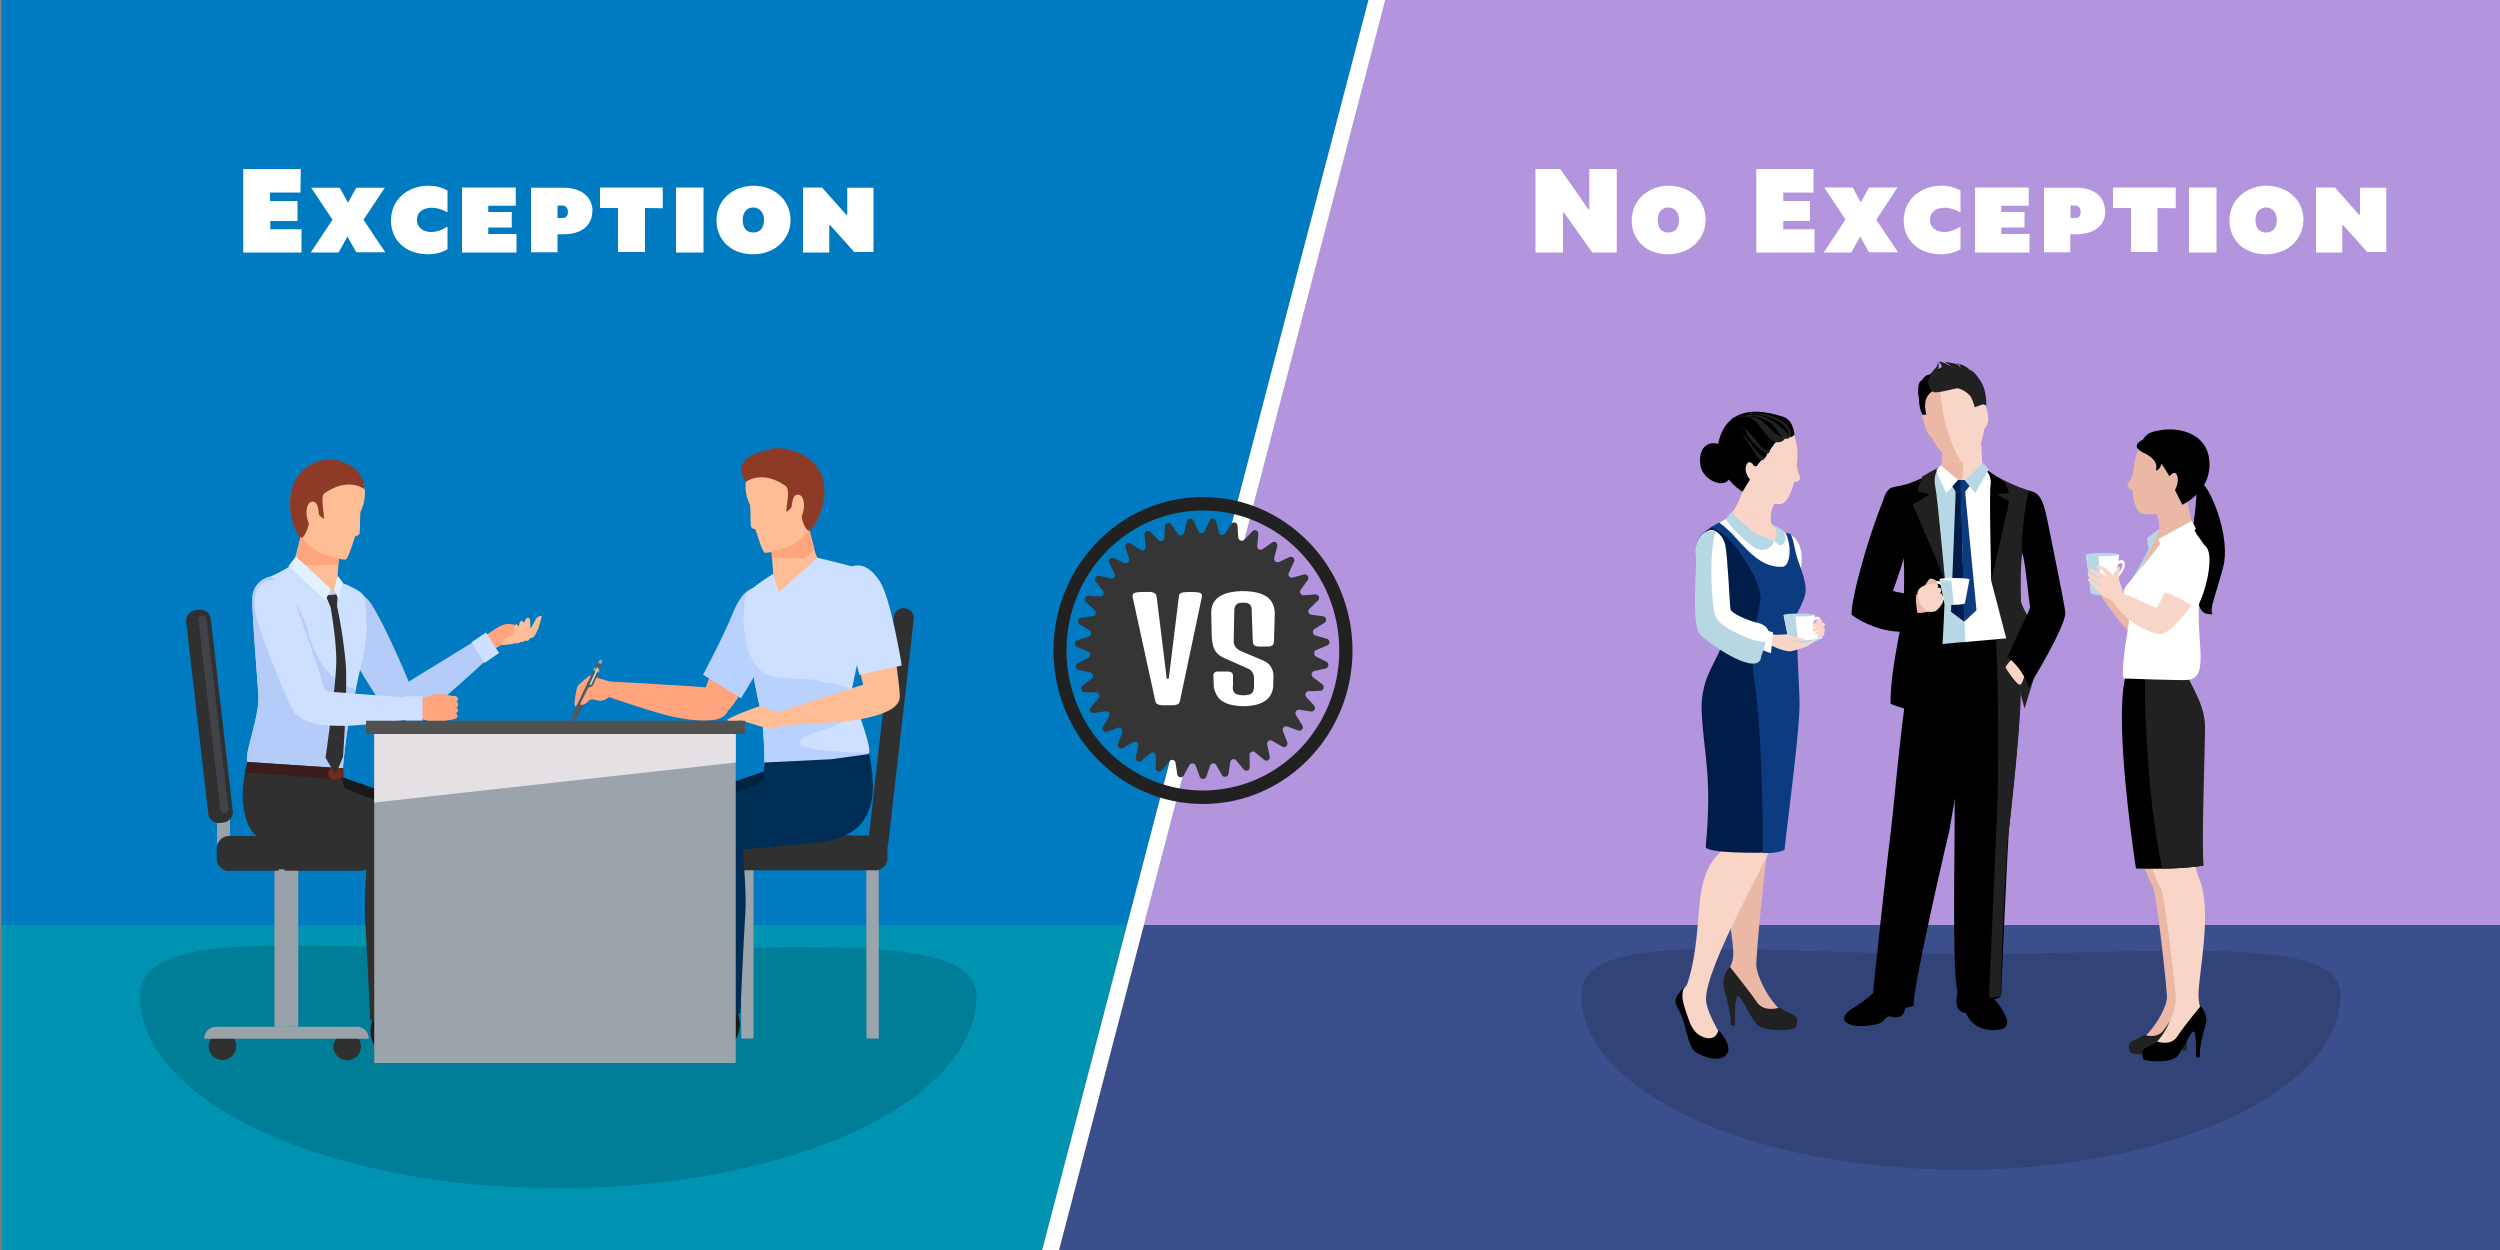 <svg xmlns="http://www.w3.org/2000/svg" viewBox="0 0 1000 500"><rect x="0" y="0" width="1000" height="500" fill="#808080" stroke="none"/><defs><clipPath id="a"><path fill="none" d="M111.4 347.6h2.4v63.1h-2.4z"/></clipPath><clipPath id="b"><path fill="none" d="M149.7 293.6h144.6v27.5H149.7z"/></clipPath></defs><title>Labor Law Exceptions California</title><path fill="#3b4f8d" d="M457.6 370l-34 130h577V370h-543z" style="isolation:isolate"/><path fill="#b395dd" d="M554.1 0l-96.6 370h543V0H554.1z" style="isolation:isolate"/><path fill="#0093b1" d="M.6 370v130h416.3l33.9-130H.6z" style="isolation:isolate"/><path fill="#007bc2" d="M.6 0v370h450.2L547.4 0H.6z" style="isolation:isolate"/><path fill="#010101" fill-opacity=".5" d="M936.2 397.9c0 38.6-68 70-151.8 70s-151.9-31.4-151.9-70c0-26.6 67-16.3 151-16.3s152.7-8.1 152.7 16.3" opacity=".3"/><path fill="#eab8a4" d="M838.6 234.3c-1.3-1.1-3.3-2.9-2.6-3.2s2.5 1 2.5 1-3.2-2.1-2.6-3c.4-.5 2.1.3 2.7 1 0 0-2.4-2-2.2-2.6s2 .6 2.7 1a4.5 4.5 0 011.4 3.8 3.4 3.4 0 01-1.9 2"/><path fill="#fff" d="M712.3 213.4c-4.2.3-6.5 6-4.6 11s-2 29.6 2 33.1c8 7 15.7-2.2 18.4-3.7l.3-3.5s-5.8-.5-9.2-4.4c-4.6-5.2 5-20 0-28.9a6.6 6.6 0 00-6.9-3.6"/><path fill="#f9d5c7" d="M715.8 219.7c.6.3 0-.6-.2-.8a25.6 25.6 0 01-1-5.4c-1 0-3.6-.9-6-4-1.4-6 2.6-11.2 6.6-13.5 0 0-16-22.2-16-14.7-.2 20.3-9 26.8-9.3 26.6-1.3 1.1-3.2 2-4.9 3.6a36.7 36.7 0 00-.5 24.3c2.8 9.2 33.7-9.8 31.4-16.2"/><path fill="#f9d5c7" d="M720.1 191.1c0-.8-.8-1.2-1.4-4.8l.2-2c.7-10.4-3.3-17.3-11.3-17.9s-14.5 3-15.2 13.4A20.2 20.2 0 00702 199c1.5 1 9.2 3.4 11 2.4 2.3-1.2 3.7-4.9 4.6-8.5.8-.2 2.4-.4 2.5-1.8"/><path fill="#eab8a4" d="M708 309.6c1 6.3 1.5 25.2-.2 28s-5.4 45.6-5.3 48.4c.2 4.8 6.2 17.2 13.2 20.4-3.9 2.7-10.4 3.5-16.2-6-2-3.5-7.5-4.6-8.4-7-1.9-5.4 1.8-5.3 2.2-11.2.5-8.2-7-35.1-1.8-48 3.2-7.9 1.2-18.8 2-21.6s14.5-3 14.5-3"/><path fill="#212121" d="M692 386.7c-1.7 1.4-3.3 5.5-2.3 9s3.1 11.6 2.5 14.3c1.8.5 1.8 0 1.8 0s-.3-12.3 1.3-11.6 4.4 7.9 7.4 11.3 14.8 2.4 15.5 1.3 1.4-4.2-1.3-5.3a24.6 24.6 0 01-5-2.7s-6.2 2.2-9.2-2.2-10.7-14-10.7-14"/><path fill="#f9d5c7" d="M710 335.3c-1.4 5.8-28.1 51.4-27.6 64.7.1 2.9 2.3 7.9 5.7 13.8 4.1 6.9-1.3 7.8-7 4.2-3-2-8.8-11.3-9.3-17-.5-4.7 2.5-5.3 3.3-7.9 7.7-25.1-.3-44.4 16.9-55.1 7.4-4.6 18-2.6 18-2.6"/><path d="M673.5 395.2c-1.3 3.5 0 6.7 1.2 10.4 1.1 3.1 2.1 7 5.7 8.8 6 3 7-2.4 7-2.4s7.2 7.5 2.2 10.7c-2.6 1.6-6.9.6-10.8-1.5-3.3-1.8-4-8.7-5.6-13.3s-3.5-6-2.9-8.2 3.2-4.5 3.2-4.5M717.7 174c-.2 0-.4.7-1.5.8-.2 0 0-.5-.2-.5-1.3.3-2.3.8-4.3 2.4-.3.3-1.1-.1-1.4.2-1 1-2.3 3.4-3.4 4.5-.3.4-.2.9-.5 1.3s-1.3.5-1.6 1c-.5.9-1.2 1.3-1.8 2.3-.3.8-1.5.7-2-.5 0 0-1.6-1.6-2.4.4-1.3 3 1.4 5.9 1.4 5.9l-3 4.9s-13.6-8.2-9.1-21.7c4.2-12.7 16.4-11.3 25.6-8.2 4 1.4 4.3 7.2 4.3 7.2"/><path fill="#fff" d="M690.8 207.3c2.2 1.8 22.4 16.6 20 4.4-.1-.6 3.6 1.9 4.5 1.9s1.4 5 .7 9.9c-1 6.5-7.8 8.5-10.4 5.9S685 210.8 685 210.8z"/><path fill="#001c49" d="M680.8 213.6c-4 3.5-2.2 12.3-1.2 17 1.4 10.5 11.1 23.2 8.3 29.6s-7.9 13-7.2 25c.9 17.4 4.2 24.8 1.6 53.5-.2 2.7 22.7 2.6 26 2.2s2.8-90 .3-100.9c-4.6-20.4-23.6-29.5-23.6-29.5l-4.2 3z"/><path fill="#0d3b7f" d="M716.2 213.7c1.5 2.4 1.4 6 3.3 11.3s3.5 9.8 2.4 13.4a31.7 31.7 0 01-2.7 6.2c-1.3 1.7.3 25.1.6 35.3s-3.5 38-6 60c0 0-2.6 1.6-8.7 1.3 0 0 .3-44.7-3.4-69.3-2.8-18.7 3.4-29.1 2.4-34.1a31.4 31.4 0 00-4.2-10.5c-3.5-6.2-9.3-14.8-15.7-16.3l3.4-2a38.1 38.1 0 016.5 5.9c5.4 5.8 10.8 12.3 19 11.8 2.7-.2 4-7.6 1.1-13.6 3 .6 2 .6 2 .6"/><path fill="#212121" d="M714.2 175c-4.6-.3-6.4-4.8-10.4-7.2s-10.3-1.5-11.5 0c2.4-.9 7.2-3.1 11.3 2.3s5.4 7 7.8 6.8a3.1 3.1 0 002.8-1.9"/><path fill="#212121" d="M713.7 175.3c-3.3-2.3-2.5-4.7-7.4-7.3a17.2 17.2 0 00-10.4-1.4s6.7-1.9 11.8 1 9 7.2 7.8 7.7a2 2 0 01-1.8 0"/><path fill="#212121" d="M695.4 166.2a22 22 0 0116.8 2.9c4.6 3.4 3 5.4 3.5 5.8s.9-.5.8-.8.5-4.1-6.2-7.1c-7.8-3.5-15.5-.5-15-.7M707.8 180.2c-2.7.4-3.8-2.4-7.5-6.5s-5-2.7-5-2.7a2.9 2.9 0 013.4 2.2c.8 2.8 7 8.3 8.2 8.2a1 1 0 001-1.2"/><path fill="#212121" d="M706.9 181.4c-.7.8-.7 2.8-3.4 0s-5.4-7.3-6.2-7.7 0 .1 1.4 2.4 4.7 8.2 6.1 8 2-2.8 2-2.8"/><path d="M687.6 177.7c-4.3-1.7-8.6 1.5-7.4 8.6 1 6 10 9.6 11.7 4.7s-4.3-13.3-4.3-13.3"/><path fill="#b7d7e5" d="M709.4 216c.6 1.9-3.2 6-8.1 2.7s-11.3-10.6-10.8-11.2c1.7-2 1.5-2.9 2.2-2.4a106.5 106.5 0 008.2 7.2c2.7 2 8.5 3.8 8.5 3.8M709.6 216.2c1.1 1 2.5 3.1 4 1s-.2-4.9-.2-4.9l-4.8-2.8a6.3 6.3 0 012 3.7 3.4 3.4 0 01-1 3"/><path fill="#fff" d="M710.7 254.9c0 .6 4 1.7 9 1.7s9.3-1 9.3-1.7-4.1-1.2-9.2-1.2-9.1.5-9.1 1.2"/><path fill="#f9d5c7" d="M729.3 251c1.1.3.5 1.6.5 1.6s-3.1 1.6-3.7 1.3.1-.8.8-1.3l2.4-1.6"/><path fill="#fff" d="M725.4 247.2c.8-.4 2.1-1 2.6.3s-.4 3.2-1.9 5a33.2 33.2 0 01-2.3 2.7l.2-1.3s3.4-4 3.2-5.2c-.1-2-2 0-2 0z"/><path fill="#f9d5c7" d="M729.4 252.5c.3.3.6 1.4 0 1.8s-2.2 1.2-2.4.6-.3-.5.7-1.2a13.5 13.5 0 011.7-1.2M727.7 247c.5 0 1.5 1.6 1 2a14.6 14.6 0 01-3.4 2.1 1 1 0 010-1.3l1.5-1.5a4.6 4.6 0 00.9-1.3M728.8 249c.9 0 1.4.5 1.1 1.4s-4.1 2.8-4.7 2.2.3-1.2.8-1.6l2.8-2"/><path fill="#fff" d="M713.5 246H726l-2 9.8c0 .6-1.9.8-4.3.8s-4-.1-4.3-.7l-2-9.9z"/><path fill="#b7d7e5" d="M713.5 246c0 .3 3.4.6 6.4.6s6.1-.3 6.1-.6-3-.6-6-.6-6.5.2-6.5.6"/><path fill="#b7d7e5" d="M715.4 255.9c.2.5 1.8.7 3.8.7l-1-10.1-2-.5h-2.7z"/><path fill="#b7d7e5" d="M710.7 254.9c0 .8 4 2.6 9.1 2.6s9.2-1.8 9.2-2.6c0 0-2.7 1.3-9.2 1.3-6.7 0-9.1-1.3-9.1-1.3"/><path fill="#f9d5c7" d="M698 256.6c2.4.8 10.4 1.5 11.5 2 1.8 1 5.5 2.1 6.8 1.9a40.6 40.6 0 006.8-2.1l3.2-2a1 1 0 00-1.2-.2 20 20 0 01-3.2 1c-1.2.2-5.3-1-5.3-1l4.7.2c.6 0 1.3-1 .2-1s-5-1.2-6.2-1.5-2.4 0-4.7 0-10.7-3-10.7-3l-2 5.7z"/><path fill="#fff" d="M705.7 252l3.5.9-.8 8.4-5.5-2z"/><path fill="#fff" d="M685 212c-4-.6-5 7-4.3 12.2s-1.2 23 2.8 26.6c6.1 5.5 20.3 19.6 20.9 11l3.1-9s-.4-2.7-4.2-3.6c-4.8-1.1-11-4.1-11.1-5.5-.4-3-1.2-22-2.1-25.7-1.2-5-5-6-5-6"/><path fill="#b7d7e5" d="M678.3 222.3c.6 5.2-2.1 28 1.9 31.7 6 5.5 23.7 16.9 24.3 8.4 0 0 2-5.5 1.7-5.6-5.4 0-17.3-5.6-19.6-9.4s-3-27.3-.4-34.8c-5.6-1.8-8.6 4.4-8 9.7"/><path d="M763.4 390.8c.2 3.8-.3 12.6-2.6 15.4a5 5 0 01-3.8.6c-2-.7-2.5.2-3.8 1.7s-8.8 2.5-12.2 1.6c-4-1.1-5.1-3.5.4-7 6.5-4 10.4-7.8 12.1-12s9.8-.3 9.8-.3M782.6 400.4c0-2.5 1.3-4.2.1-17.4-.1-1.6 11.6-2.1 11.6-2.1-.5 6.5-1.5 12.4 4.6 20.2 3.1 4 6.5 9.8 1 10.7-6.7 1.1-11.6-1.9-13.4-6.5-.2-.3-.6-.2-.6-.2s-3.3 0-3.3-4.7"/><path d="M803.4 254.9c3 8.2 4.6 10 4.6 23.8s-3.6 43.8-4.5 54c-.3 3-3 61-3 65s-14.8 1.5-17.2-.6-1.5-52.3-1.5-59.1l.2-43.4c0-5.4 1.9-38.4 1.9-38.4l19.5-1.3z"/><path fill="#212121" d="M798.3 256.2c.9 4.5 1.5 55.9.3 73.4l-3 69.5s5.4 0 4.8-1.3 2.1-58.9 3-65 6.2-54.3 4.6-59.5-3.6-20-3.6-20l-6.1 2.9z"/><path d="M767.3 254c-4.6 7.8-9.7 68.5-10.6 75.2s-7.4 65-7.4 68c5.5 6.7 13.8 6.7 16.5 4.8-2.8 2 14.5-72.8 13.8-68.9l9.2-53.3 3-27z"/><path fill="#eab8a4" d="M777.5 175l-.9 11.3-4.7 4.5s7.3 20.4 12.1 22.3 9.7-11.2 9.6-14.7l-1.2-22.4z"/><path fill="#f9d5c7" d="M800.2 193.4c0-1.5-7-2.9-7.3-7.4l-.5-8.5-6.5-.4-2.7 37.9c4.9 1.6 17-18.2 17-21.6"/><path fill="#f9d5c7" d="M792.9 161.7c-1.3-6.9-3.6-12.5-13.3-10.8-12 2.2-9.7 9.6-8.5 18s7.9 16.8 14 15.9c4.7-.8 7.8-6.6 8.5-13.1a5.7 5.7 0 001.6-5c-.3-2.8-.6-5-2.3-5"/><path fill="#fff" d="M793.1 187.2c-.8 1-6.5 6.7-9 6.5s.1 4.8.1 4.8l.7 58.4 18-1.6 1.7-56.8-11.5-11.3z"/><path fill="#b7d7e5" d="M776.5 186c.8 2 5 6.7 7.6 7l2 63.7-17 1.7.5-65.8 7-6.5"/><path fill="#001c49" d="M782.5 197h1.9v-5h-3.7v2.2l1.8 2.8z"/><path fill="#001c49" d="M782.3 196.3l-1.9 48.4 5.3 4-1.2-52.4h-2.2z"/><path fill="#0d3b7f" d="M785.8 197h-1.6v-5h3.8v2.2l-2.2 2.8z"/><path fill="#0d3b7f" d="M786 196.3l4.6 47.8-4.9 4.6-1.4-52.4z"/><path fill="#0d3b7f" d="M782.2 197h3.9v-.4h-3.9v.4z"/><path d="M775 286.8s-18.8-4.4-18.8-5.5c0-14.8 5-32.3 5.3-39.1.1-5.3.4-18-.3-20.2s-7.6-10-7.6-10-1.3-6.7-.3-11.7c.4-2.2 1.8-5 3.8-5.4 5.9-1.2 5.3-.8 15.7-5.4 0 0-1.8 12.5 0 16.2s3.7 21.7 4.9 25.5-2.6 55.6-2.6 55.6"/><path fill="#212121" d="M809.8 283.4l-13.3-51s.8-11.2 1.3-34.3l-1-8.4c9.1 4.6 8.9 4.5 15 6.6 1.9.7 1 6.4 1 6.4s-3 16.6-3.8 18.8-.8 13.6-.6 18.9c0 3 7.8 11.8 7.8 22.5l-6.4 20.5zM775.7 187c0-.4-6.8 3.6-6.8 3.6l-2 5.8 4.9 1.4-6.7 4L778 232s-3-33.2-3.9-37.4c-1-5.2 1.6-7.8 1.6-7.8"/><path d="M794.1 187.6c.6.2 7.9 5.3 7.9 5.3l1.6 4.3-4.9.6 5 2.7-7.2 32s-.8-34-.3-38.3a7.6 7.6 0 00-2.1-6.6"/><path fill="#fff" d="M776.4 232.8c-.8-.3-2-.9-2.5.3s.4 3.1 1.8 5a29.3 29.3 0 002.2 2.4l-.2-1.2s-3.2-3.8-3-5c.1-1.8 2 0 2 0l-.3-1.5z"/><path fill="#fff" d="M787.8 231.7h-12l2 9.4c0 .6 1.8.8 4 .8s4-.2 4.2-.7l1.8-9.5z"/><path fill="#b7d7e5" d="M777.8 241.2c.2.5 1.7.7 3.7.7l-1-9.7-2-.5H776z"/><path fill="#fff" d="M787.8 231.8c0 .3-3.3.5-6.2.5s-5.8-.2-5.8-.6 3-.5 5.8-.5 6.2.2 6.2.6"/><path fill="#eab8a4" d="M775.8 151.9c-6.5 2.5-6.2 7.6-5.3 13.6a2.5 2.5 0 00-.5 0c-2 .5-.6 2.2 0 5 .5 2.4 2.4 4.7 3 4.8 2.6 5.5 7 9.7 11.5 9.4-3-4.4-5.8-11.9-7.4-20.5a76.1 76.1 0 01-1.3-12.4"/><path d="M776.2 151v-.6s2.3-2.1 1.8-2c-.3 0-1.4-.6-1.7.9l.7-2.6-5.4 3.2a3.1 3.1 0 00-2 1.1l-1.5 1.8s.4 1 .3-.5c-1.2.7-1.4 4.2-.9 6.6l.2 2.5c.5 3.7 1.4 4.5 1.4 4.5h1.5s-1.7-4.8.8-8 8.5-2.7 8.5-2.7l-3.7-4.1z"/><path fill="#212121" d="M792 152c-1.5-2-2.6-3.7-4.2-4.1-1.1-1.5-4.8-2.7-5-2.4s1.3-.2 1.4 1.6c-1.1-1.5-.9-1.5-6.4-2.4 0 0 3.5 2 3.8 3.4-.6-2.1-6.5-4-6-3.4 2.8 3.2-.5 2.8-.7 4.5-.1 0 .3.1.1.1-.1-1.6 1.2-3-.1-4.6.9 2-1.9 3-2.9 5.6a4.6 4.6 0 001.5 6.5c1 .6 6.6-1 9.5-1.5a9.6 9.6 0 015 3c1 1.2 1.9 4.6 1.9 4.6l3.3-1.2 1.3.4s.3-6.2-2.5-10"/><path fill="#b7d7e5" d="M785.9 192.1l4.2 5.1 5.4-9.4-2.2-2.6z"/><path fill="#fff" d="M783.2 192l-4.7 5.3-3-6.5-.9-2.9 1.7-1.8 6.9 5.9z"/><path fill="#eab8a4" d="M768.6 237.4a28.7 28.7 0 01-3.4.6c-.5 0-1.4 6.5 0 7s7.2 0 7.7-1.3-4.3-6.2-4.3-6.2M768.1 236.1c2.3-2 3-4 3.7-4.5s3 .4 3 1.3c.2 1.6-1.6.7-2.6 1.3a17.2 17.2 0 01-4.1 2"/><path fill="#f9d5c7" d="M769.3 234.5c1-.6 5.3-1.7 5.9-.5s-2 2-2 2l-1.6.5s4.1-2.6 4.9-.8c.5 1.3-2.6 3.4-2.6 3.4s1.8-2.5 2.9-1.3-2.3 3.4-2.3 3.4 2.3-2.7 2.8-1.5-2.4 4.7-3.5 4.9-2 .4-3.2-.3a10.3 10.3 0 01-2-2 9.4 9.4 0 01-1.4-3.6c0-.7-1.1-2.4 2-4.3"/><path d="M755 196.7c-3.9 6.6-14.2 39-14.4 49 0 .8 16 11.1 28 5.1-1.7-3.9-2.6-11-2.1-13a44 44 0 01-9.3-1.4c.4-1.7 7-18 5.5-22.9s-7.6-16.8-7.6-16.8"/><path fill="#f9d5c7" d="M809 258.3a23 23 0 01-4.8 6 9.2 9.2 0 00-2 2.7s3.4 5.6 5.4 6.8c1.2.6 1.9-2.6 2.3-4.2a36.1 36.1 0 013-5.7l-3.9-5.6z"/><path d="M811.7 196.3c4.6.7 5.8 4.5 7.7 14s6 29.4 6.7 34.5-14.6 30-14.6 30a26 26 0 00-8.5-12c4.6-10.7 9.2-18.9 9-20.3-.6-3.3-1.8-17.2-3-21s1.9-25.3 2.7-25.2"/><path fill="#b7d7e5" d="M860.3 217.8c0 1.2-8.4 15.4-8.4 15.4l3-.1 5.9-14.4z"/><path fill="#eab8a4" d="M854.5 331c-.8 6.1 4.8 20.8 6.5 23.4s5.8 41.8 5.8 44.4c0 4.6-6.6 15.8-13.2 19 3.8 2.4 9.9 1.4 16.5-6.7 2.4-3 6.7.2 7.4-2 1.7-5.2-1.1-7-1.1-14.7s5.3-31.6 0-43.7c-3.3-7.4-1.7-17.8-2.5-20.4s-19.4.8-19.4.8"/><path fill="#212121" d="M875 399.7a8.4 8.4 0 012 7.8c-1 3-2.8 10.1-2.3 12.5-1.5.4-1.6 0-1.6 0s.3-10.7-1.1-10.1-3.8 6.8-6.4 9.8-13 2.1-13.5 1.2-1.2-3.7 1.1-4.6a21.8 21.8 0 004.4-2.4s5.3 2 8-2 9.3-12.2 9.3-12.2"/><path fill="#f9d5c7" d="M857.9 332c-.9 6 4.7 20.7 6.4 23.3s6 41.8 6 44.4c0 4.6-4.5 16.5-11.1 19.7 3.7 2.5 5.4 2.4 14.5-6 2.9-2.5 6.4-1.2 7.2-3.5 1.7-5.2-1.5-4.4-1.5-12.2s5.7-34 .3-46.1c-3.2-7.4-1.6-17.9-2.5-20.5s-19.3.9-19.3.9"/><path d="M880.2 402.5c1.5 1.2 3 4.8 2 7.7s-2.7 10.2-2.2 12.6c-1.5.4-1.6 0-1.6 0s.3-10.8-1.1-10.2-3.8 6.9-6.4 9.9-13 2-13.5 1.2-1.2-3.8 1.1-4.7a20.9 20.9 0 004.4-2.4s5.4 2 8-2 9.3-12.1 9.3-12.1M874 268.4c1.4 5 7.7 12.7 7.7 22.5s-1.6 49.2-.5 55.3c-9.5 1.8-26.8 1.2-26.8 1.2s-9.3-59.3-4-77.5c15-1.2 23.5-1.5 23.5-1.5"/><path fill="#212121" d="M882 290.9c0-9.8-6.4-17.4-7.8-22.5 0 0-5.7.2-16.1 1-.6 11.3 1 41.9 3.7 60 1 7.6 2.2 13.6 3.1 18a105 105 0 0016.6-1.2c-1-6.2.5-45.5.5-55.3"/><path fill="#eab8a4" d="M838 234.4c2.2 4.3 11.7 17.2 14 18.6s8.2-10.6 7-10.9-16.2-10.8-17.2-11.2z"/><path d="M881.3 193.7c3.8 3.6 10.9 21.8 8 33s-5.8 17.4-4.2 19c-2.9 0-6 0-6-8.6s-4.2-16.1-2.6-22.7 2.2-18.2 2.2-18.2l2.6-2.5z"/><path fill="#b7d7e5" d="M864.8 211a46.5 46.5 0 00-6 4.3l1.2 7.8 6.1-9z"/><path fill="#eab8a4" d="M879.7 217c-1.1-3.9-6.3-12.5-5-30.2.4-7.4-17 13-17 13 3.8 2.5 7.3 8 5.5 13.7-4.8 10.3-9.4 19-8.8 18.7-2.7 6 26.4-14.2 25.3-15.3"/><path d="M858.2 192.8"/><path fill="#fff" d="M847 224.5c1-.3 2.3-1 2.8.4s-.4 3.4-2 5.4a31.8 31.8 0 01-2.4 2.7l.2-1.4s3.6-4.2 3.4-5.5c-.2-2-2.1 0-2.1 0l.2-1.6z"/><path fill="#fff" d="M834.4 221.8h13.3l-2.2 15.2c0 .6-2 .8-4.5.8s-4.4-.1-4.6-.7l-2-15.3z"/><path fill="#b7d7e5" d="M834.4 221.8c0 .4 3.6.7 6.9.7s6.4-.3 6.4-.7-3.2-.6-6.4-.6-6.9.3-6.9.6"/><path fill="#b7d7e5" d="M836.4 237.1c.2.6 2 .8 4.1.8l-1.1-15.6-2.1-.5h-2.9l2 15.3z"/><path fill="#fff" d="M870.7 215c-2 1.1-6.8 3.2-6.8 3.2-2.2 4-6.3 7.2-13.3 16-2 2.4-1.4 9 .6 10.6 1.4 1.1-.8 10.8-1 12.8-2 14.3-.6 13.8-.6 13.8s22.5.8 25 .6c10.5-.5 2.5-17.7 5.7-36.6 1-5.8 4-10.1 2.1-16.2-1.1-2.1-2.8-4-5-7.4-3.7 1-3.7 1.6-6.7 3.2"/><path fill="#eab8a4" d="M851 193.8c0-.7 1-1 2.2-4.3l.2-2c1.2-10.2 6.3-16 14.1-15s13.4 5.5 12.2 15.7a19.6 19.6 0 01-12.7 16.6c-1.6.7-9.4 1.5-11 .3-2-1.7-2.7-5.4-3-9-.7-.4-2.2-1-2-2.3"/><path d="M883.5 182.6c-1.8-9.8-13.4-12.6-22.5-9.8a6.4 6.4 0 00-3.8 3c-4.7 2.4-1.7 4.4.4 5.4s6 3.4 4.7 7c.9 0 1.9-1.1 2.3-2.7a53.5 53.5 0 013 4.8c.1.8 1.9-2.4 3-.6 1.5 2.5-.6 6.3-.6 6.3l2.9 5.9s13-5.7 10.6-19.3"/><path fill="#fff" d="M854.7 228.9a113.2 113.2 0 009.6-11.6c1.2-1.7 1.7 0 1.7 0z"/><path fill="#fff" d="M866 222.4l-2.7-6.7 13.4-7.4 1.7 3.2-12.5 11z"/><path fill="#f9d5c7" d="M870.7 229c-1.4 0-6 11.3-7.9 13.8-.6 1-6.3-2.7-12.7-5-.8-.7-1.4-1.4-1.4-1.8 0-1.6-.7-2.6-1-3.8s.4-5.2.2-5.4c-.7-.7-2.7 3.4-2.7 3.4a23.3 23.3 0 00-2.6-2.7 8 8 0 00-3-1.3c-.8 0-1.7.5-.6 1a5.8 5.8 0 012.3 1.2 23.8 23.8 0 011.6 2.4 37.5 37.5 0 00-3.8-2.3l-2.5-1s-1.8-.4-.4 1a16.3 16.3 0 003.4 2.5l2 2s-6-4.6-6.4-3.7c-.2.4-.3.9 1.3 2.1l4 3.2s-4-2.6-4.8-3c-.7-.3-.7.3.3 1.4s3.7 4.7 6.2 6a36.3 36.3 0 013.1 1.8c5.5 9 15.8 12.8 19.2 12.8s15-12.8 16.3-20.7c.4-2.5-8.6-4-10-4"/><path fill="#fff" d="M882 218.3c4.1 3 .4 19-3.5 25.2a45 45 0 00-13.6-6.9s4.1-10.2 5.8-13.2c2.7-4.6 5.1-9.7 11.3-5.1"/><path fill="#010101" fill-opacity=".5" d="M390.6 398.3c0 42.5-74.9 77-167.2 77S56 440.8 56 398.3c0-29.3 73.9-18 166.2-18s168.3-8.9 168.3 18" opacity=".3"/><path fill="#9ba4ab" d="M346.6 415.4h4.9v-74h-5zM296.5 415.4h4.9v-74h-5z"/><path fill="#303030" d="M350.1 348.1h-52.8a5 5 0 01-5-5v-3.9a5 5 0 015-5H350a5 5 0 015 5v4a5 5 0 01-5 5"/><path fill="#303030" d="M362 243.3a4 4 0 00-4.5 3.6l-10.2 89.7a4.1 4.1 0 003.5 4.5 4 4 0 004.5-3.6l10.2-89.6a4 4 0 00-3.5-4.6"/><path fill="#191919" d="M270.2 393.3a19.6 19.6 0 012.4 7.7c.2 2.2-1 6.7-2.4 6.7a98.3 98.3 0 00-12.8.8c-4.1.5-5.7 3-16.2 3-3 0-8.6-.2-8.4-1.5s10-3.7 13.2-6.8c8.1-7.7 13.5-9.6 13.5-9.6s10.4-.7 10.7-.3"/><path fill="#191919" d="M260 409.8h10.6v-2H260z"/><path fill="#00233f" d="M307.3 308s-39.5 13.3-41.2 15.2-12.7 73.6-12.7 73.6 2.8 2.6 10 3.1 9.5 0 9.5 0 10.9-46 10.5-52 2-15.1 2-15.1 45.9-2.4 49-5.2c18-15.9-1.8-25-1.8-25l-25.6 1.8.3 3.7z"/><path fill="#ffa47c" d="M306.2 235.2c6.2 1.7 6.7 7.5 4.7 13.6s-16.9 35-20.7 36.2c-2 .6-9.3-1-9.5-4s10.5-30 13-34.8 5.3-13 12.5-11"/><path fill="#ffbd95" d="M322 203.7s3.8 18.7 5 19.4c3.8 2.3 16.1 2.6 19.2 7.2 3.7 5.5-7 34.8-7.5 44s7.3 27.5 10 36-23.8 18.2-24.7 18.4-13-6.4-15-9-2-25.3-3-31-5.3-25.4-5.8-26.6c-3-8.5-2-15.7-2-17.6s-.5-5 .2-6.3c1.4-2.6 11-7.4 10.9-8.6L308 212z"/><path fill="#b8d1ff" d="M306.9 235.6c-5.1-2-9.8-.2-13.7 9.5s-12 24.8-12 24.8l15.2 9.4s14.5-22.9 15.6-31c.9-6.2-.5-11-5-12.7"/><path fill="#191919" d="M283.4 418.2h10.5v-2.1h-10.5z"/><path fill="#191919" d="M293.5 401.2a20.8 20.8 0 012.4 8c.2 2.2-1 6.9-2.4 6.9a93.4 93.4 0 00-12.8.8c-4.1.6-5.7 3-16.2 3-3 0-8.6-.2-8.4-1.5s10-3.8 13.2-7c8.1-8 13.5-9.9 13.5-9.9s10.4-.7 10.7-.3"/><path fill="#cee0ff" d="M327 223.1l-15.4 13.7-2.4-7.2s-9.8 6-10.8 8.6-.8 7.8-1 9.8 1 10.7 3 18c1 4.4 2 10.3 3.7 17.7 1.6 6.3 1.7 22.6 1.7 22.6a51.6 51.6 0 0017-.9c10.7-2.3 24.3-3.4 24.7-4 1.8-2-6.9-23.1-6.8-25s8-37 7.6-41.3-2.3-6.9-5.7-8-15.6-4-15.6-4"/><path fill="#002d56" d="M347.6 301.5s2.3 9.3 1.3 17-4.9 17-22.5 18.6l-29 2.7c-.6.1 1.4 15.5.7 26.3s-2 39.2-2 39.2a45.1 45.1 0 01-10.7 1.3c-7 .2-9.3-2.4-9.3-2.4s-4.8-67.4-3-73c2.8-9.5 32.7-17.4 32.5-19s.2-7.4.2-7.4z"/><path fill="#ffbd95" d="M343 229c5.8-2.7 8.2 4.4 10.4 10.5s7.3 37.5 6.3 39.3-10.8 1.4-12.8-.8-7.5-30.2-8.5-35.5-2.3-10.3 4.6-13.5"/><path fill="#b8d1ff" d="M347.6 301.5c.6-.8-26.2-.3-27.3-4.2-1.8-5.9 24.7-3.7 20.7-19.8-1.2-4.3-9.4-3.6-12.8-5s-12-.4-19.5-2c-7.4-1.6-10-11.9-10-12.5.4 2.6 1 5.4 1.7 8 1.1 4.4 2 10.3 3.8 17.7 1.3 5.3 1.6 17.3 1.6 21.3l26.8-1.3c7.8-1.2 14.7-1.9 15-2.2"/><path fill="#ffbd95" d="M359.7 277.5c1.9 7-11.9 9.7-18.7 10.7s-28.8 1.9-28.8 1.9l-1.5-5s36.7-12.1 38.6-12.4 8.6-2.2 10.4 4.8"/><path fill="#ffa47c" d="M320.9 207.6l-12.3 13.1.2 2.4 13.2.2 3.8-3.5-3.3-13z"/><path fill="#ffbd95" d="M300.2 188.2c3.6-4.7 15.3-10.4 22.5-2.9s6 16.4 3.5 22.1a21 21 0 01-8.6 10.2c-1 .7-9.7 3.8-11.6 3.5-1.3-.3-3.7-9.6-4-9.5a1.6 1.6 0 01-1.6-1c-.3-1.2-.1-8.2-.5-8.9s-3.8-8 .3-13.5"/><path fill="#8d3b26" d="M298.3 192.8s6.3-5.2 16 1.6c2.1 1.5-.2 9.6.3 10.2s6-6.6 5.9-5.7c-1.2 9.1 2.2 13.5 3 13.4 2.3-.2 9.6-14.2 4.6-23.5s-17.2-10.2-19.5-9.2-16.8 2-10.3 13.2"/><path fill="#ffbd95" d="M316.8 201.5c-.4 2.9-.2 6.7 1.3 7s3-2 3.4-5-.5-5.4-2-5.6-2.3.7-2.7 3.6M312.6 285.4s-7.8-2.6-8-3-14.4 5-13.7 5.7 2.4.8 4.5.2 10.7 3.8 14.6 3 2.6-5.9 2.6-5.9"/><path fill="#ffa47c" d="M291.3 283.2c-.5 7.2-14.8 5-21.7 3.6s-26.5-8.1-26.5-8.1l.8-6.1s36.8 2 38.8 2.4 9 1 8.6 8.2"/><path fill="#ffa47c" d="M244.5 272.8l-8.6-2.6s-4.2 3.2-4.8 4.2-1.2 5.8-1.3 6.5.1 1.7.4 1.7 1.4-2.5 4.5-2.7 5.5 0 7.3-.6c4-1.5 2.5-6.5 2.5-6.5"/><path fill="#90a4a2" d="M239 265.8l.6-1.5a.7.7 0 011-.3.7.7 0 01.2 1l-.7 1.4a.7.7 0 01-.9.3.7.7 0 01-.3-1"/><path fill="#4b5b60" d="M229 288.3c-.5-.3.3-3.2.6-3.8l8.8-18.5a1.1 1.1 0 011.5-.6 1.2 1.2 0 01.6 1.6l-8.8 18.6c-.3.6-2 3-2.6 2.8"/><path fill="#90a4a2" d="M239.5 269.1l-2.3-1 .5-1.2 2.3 1.1-.5 1.1z"/><path fill="#c9dad8" d="M236 274a.4.4 0 010-.6l2.8-6.2a.4.4 0 01.4-.2.4.4 0 01.2.5l-2.8 6.2a.4.4 0 01-.5.2"/><path fill="#ffa47c" d="M240 274s-4.5.5-4.8 1.3l-2.9 5.8c-.3.5-.6 1.1 1.1.7s2.7-2.6 3.3-2.5 2.4 1.5 4.6.8a5 5 0 003.4-3.3c0-.8-3.1-3.9-4.7-2.9"/><path fill="#cee0ff" d="M340.1 226.8c-5 2-7.1 6.6-3.7 16.5s7.3 26.6 7.3 26.6l17-3.7s-4.3-26.9-8.8-33.7c-3.3-5.1-7.3-7.6-11.8-5.7"/><path fill="#191919" d="M174 396.1a19.6 19.6 0 00-2.4 7.7c-.2 2.2 1 6.7 2.4 6.7a96.5 96.5 0 0112.8.8c4.1.6 5.7 3 16.2 3 3 0 8.6-.2 8.4-1.5s-10-3.7-13.2-6.7c-8.1-7.8-13.5-9.7-13.5-9.7s-10.4-.7-10.7-.3"/><path fill="#191919" d="M184.1 412.6h-10.5v-2H184zM136.9 310.9s39.5 13.3 41.1 15.2 12.7 73.5 12.7 73.5-2.7 2.6-9.9 3.2-9.5 0-9.5 0-10.9-46-10.5-52-2-15.2-2-15.2-45.9-2.4-49-5.2c-18-15.8 1.8-25 1.8-25l25.5 1.9-.2 3.6z"/><path fill="#ffa47c" d="M195.4 261.4a29.5 29.5 0 015.2-3.4c2.3-1 8.8-3 9.3-4.8s-5.3-4.9-9.3-3-11.3 7.8-11.3 7.8z"/><path fill="#b5ccf9" d="M139 237.4c-6 2-6.3 7.8-4 13.8s18.5 34.2 22.3 35.2c2 .5 9.3-1.5 9.4-4.5s-12-29.5-14.7-34.2-5.8-12.7-13-10.3"/><path fill="#ffbd95" d="M122.1 206.6s-4.1 18.2-5 19.3c-2.7 3.7-11.2 5.3-14.2 9.8-3.7 5.5 2 32.3 2.5 41.5s-4.6 27.7-7.3 36.2 21.1 18 22.1 18.1 13-6.4 15-9 2-25.3 3-31 5.3-25.4 5.8-26.6c3-8.4 2-15.7 2-17.6s.5-5-.2-6.2c-1.4-2.7-10.9-7.5-10.9-8.7l1.3-17.7z"/><path fill="#191919" d="M160.8 421h-10.5v-2.1h10.5z"/><path fill="#191919" d="M150.7 404a20.7 20.7 0 00-2.5 8c-.1 2.2 1.1 6.9 2.5 6.9a94.9 94.9 0 0112.8.7c4.1.6 5.6 3.2 16.1 3.1 3.1 0 8.7-.2 8.5-1.5s-10-3.8-13.3-7c-8-8-13.4-9.9-13.4-9.9s-10.4-.7-10.7-.3"/><path fill="#cee0ff" d="M117.1 226l15.5 13.7 2.3-7.3s9.6 3.4 10.6 6 1 10.4 1.2 12.4-1 10.7-2.9 18.1c-1.1 4.4-2 10.2-3.8 17.6-1.6 6.4-2.9 20.8-2.9 20.8a27.4 27.4 0 01-15.8 1c-10.6-2.4-21.8-3-22.2-3.5-1.8-2 4.2-16.5 4.3-25.6 0-2-2.9-36.1-2.4-40.4a8.8 8.8 0 016.5-8c3.4-1 9.6-5 9.6-5"/><path fill="#b5ccf9" d="M123.9 254.9c-5-18.2-14.6-23.6-14.6-23.6l-1.4-.6-.4.2a8.8 8.8 0 00-6.5 7.9c-.5 4.3 2.5 38.4 2.4 40.4-.1 9-6.1 23.6-4.3 25.6.3.5 9.4 1 18.9 2.8l17.2.4a19.8 19.8 0 002-.7s1.2-14.5 2.8-20.8l2.4-10.8s-13.6-2.6-18.5-20.8"/><path fill="#303030" d="M99 304.8s-2.7 9.3-1.7 17 2.9 16.4 20.4 18.1l29 2.7c.5 0-1.3 15.5-.6 26.3s2 39.2 2 39.2a45.4 45.4 0 0010.7 1.3c7 .1 9.2-2.4 9.2-2.4s4.8-67.5 3.1-73c-2.8-9.5-32.2-17.3-33.3-19-1-1.3-.7-7.7-.7-7.7l-38-2.5z"/><path fill="#cee0ff" d="M108.6 232c-6.4.8-7.6 6.7-6.4 13.4s14.3 39.4 16.1 40.4 12-1 12.6-4.2-9.4-31-11.3-36.3-3.5-14.1-11-13.2"/><path fill="#ffa47c" d="M123.3 210.4l12.2 13.1-.2 2.4-13.1.2-3.8-3.5 3.3-13 1.6.8z"/><path fill="#ffbd95" d="M144 191c-3.6-4.7-15.3-10.4-22.5-3s-6 16.5-3.4 22.2c1.9 4.5 4 7.1 8.6 10.2.9.7 9.7 3.8 11.5 3.4 1.3-.2 3.7-9.5 4-9.4a1.6 1.6 0 001.6-1c.3-1.2.1-8.2.5-8.9s3.7-8-.3-13.5"/><path fill="#8d3b26" d="M145.8 195.7s-6.2-5.2-16 1.6c-2 1.4.3 9.5-.3 10.1s-6-6.6-5.8-5.7c1.1 9.1-2.3 13.5-3 13.4-2.4-.2-7.6-13.7-2.6-23s15.2-8.7 17.6-7.8 9.5 2.7 10.1 11.4"/><path fill="#ffbd95" d="M127.4 204.3c.4 3 .2 6.7-1.3 7s-3-2-3.4-5 .5-5.4 2-5.6 2.3.7 2.7 3.6"/><path fill="#b8d1ff" d="M132.3 235.7l.3 4-3.6-3.2z"/><path fill="#b5ccf9" d="M156.1 285.9c3.4 6.3 15.4-2 21.1-6.5s21-18.8 21-18.8l-4.3-6.6s-31.8 19.4-33.5 20.6-7.7 4.9-4.3 11.3"/><path fill="#b8d1ff" d="M132.6 239.7l1-4 1.1 2z"/><path fill="#3b1b1d" d="M99 304.8L98 309l39.3 2.9v-4.5z"/><path fill="#722c1d" d="M134.9 311.8h-1.2a2.4 2.4 0 010-4.8h1.2a2.4 2.4 0 010 4.8"/><path fill="#303030" d="M130.3 238.2l4.8-.5-.3 4.7-2.6.4-1.9-4.6zM132.2 242.8s2.4 12.6 2.3 22.1-4.3 38.2-4.3 38.2l4 6.7 3-7s2-27.9 1-38.3a195.7 195.7 0 00-3.4-22.1l-2.6.4z"/><path fill="#e0f2ff" d="M115.4 226.4l3-3.8 14 13.1-2.3 4.4zM133.6 235.7l1.5-5.4 2 2.7-1.8 6.4z"/><path fill="#ffbd95" d="M200.7 258a24.6 24.6 0 005.4-.7h1.2c.3 0 .7-.4 1-.5h.7l1-.5a8.3 8.3 0 011 0c.9-.2.7-.9 1-1a5.6 5.6 0 001.3-.4c.7-.4 2.2-3.8 2.3-4.4s1.3-4 1-4.1-1.6 0-2.5 1.7-2 3.7-2 3.3a16.6 16.6 0 00-.2-3.8c-.2-.6-.9-.6-1.3-.3a7.2 7.2 0 00-.9 1.8s-.9-.9-1.1-.8c-.9.4-1 1.8-1 2.2s-.8-1-1.2-.8c-1.3.7-.5 4.4-2 4.5-.7 0-3.6 1.6-3.6 3.8"/><path fill="#cee0ff" d="M118.5 283c-.7 7.2 13.8 7.5 20.9 7.3s27.6-3 27.6-3l.3-7.9-39-3c-2 0-9-.6-9.8 6.7"/><path fill="#ffa47c" d="M183 286.4a1.2 1.2 0 00-1.2-1.2l-5-.2a1.2 1.2 0 00-1.2 1.2 1.2 1.2 0 001.1 1.3h5a1.2 1.2 0 001.3-1.1"/><path fill="#ffa47c" d="M183.2 284.1a1.2 1.2 0 00-1.2-1.2l-5-.1a1.2 1.2 0 00-1.2 1.2 1.2 1.2 0 001.2 1.2l5 .1a1.2 1.2 0 001.2-1.2"/><path fill="#ffa47c" d="M183.3 282a1.2 1.2 0 00-1.1-1.3l-5-.1a1.2 1.2 0 00-1.2 1.2 1.2 1.2 0 001.1 1.2l5 .1a1.2 1.2 0 001.2-1.2"/><path fill="#ffa47c" d="M183.2 279.8a1.2 1.2 0 00-1.1-1.3h-5a1.2 1.2 0 00-1.2 1.1 1.2 1.2 0 001.1 1.2l5 .1a1.2 1.2 0 001.2-1.1"/><path fill="#ffa47c" d="M165.4 281s7.7-3.4 9.3-3.5 7.9 1.2 7.9 1.2-2 2.1-1.8 3.6l1 5.3s-5.4 1.3-8 1.1a24.7 24.7 0 01-5-1l-3.3-6.8z"/><path fill="#cee0ff" d="M169 288.3h-7v-9.8h7zM199.6 261.2l-5.8 4-5.2-8.3 5.8-3.9 5.2 8.2z"/><path fill="#99a2a9" d="M119.3 410.7h-9.5v-69.1h9.5zM86.8 342.3H92v-19.2h-5.2z"/><path fill="#303030" d="M91.7 348.3h52.6a5 5 0 004.9-5v-3.9a5 5 0 00-4.9-5H91.7a5 5 0 00-5 5v4a5 5 0 005 5M78.2 244l1.5-.1a4.2 4.2 0 014.6 3.7l8.8 76.7a4.2 4.2 0 01-3.6 4.7l-1.6.2a4.2 4.2 0 01-4.6-3.7l-8.8-76.7a4.3 4.3 0 013.7-4.7"/><path fill="#424249" d="M80.8 246.3a1.6 1.6 0 011.8 1.4l8.7 75.7a1.6 1.6 0 01-1.4 1.8 1.6 1.6 0 01-1.8-1.5l-8.7-75.6a1.6 1.6 0 011.4-1.8"/><path fill="#303030" d="M133.4 418.8a5.5 5.5 0 105.5-5.7 5.6 5.6 0 00-5.5 5.7M83.5 418.8A5.5 5.5 0 1089 413a5.6 5.6 0 00-5.5 5.7"/><path fill="#99a2a9" d="M81.7 415.5h65.8a4.7 4.7 0 00-4.6-4.8H86.3a4.7 4.7 0 00-4.6 4.8"/><g clip-path="url(#a)"><path fill="#99a2a9" d="M113.8 410.7h-2.4v-63h2.4v63z"/></g><path fill="#515151" d="M298 293.6H146.4v-5.3H298v5.3z"/><path fill="#9ba4ab" d="M294.2 425.2H149.7V293.6h144.6v131.6z"/><g clip-path="url(#b)"><path fill="#e5e0e4" d="M294.3 293.6H149.7V321L294.3 305z"/></g><path fill="#fff" d="M547.4 0L416.9 500h6.7L554.1 0z" style="isolation:isolate"/><path fill="#212121" d="M481.2 316.2c-30.1 0-54.6-25-54.6-56s24.4-56 54.6-56 54.5 25 54.5 56-24.4 56-54.5 56m0-117.4c-33 0-59.8 27.5-59.8 61.4s26.7 61.4 59.8 61.4S541 294 541 260.2s-26.8-61.4-59.8-61.4"/><path fill="#353535" d="M525.6 282.2a1.4 1.4 0 01.2 1.7 1.4 1.4 0 01-1.4.7l-4.6-.7a1.4 1.4 0 00-1.4.6 1.5 1.5 0 000 1.6l2.5 4a1.4 1.4 0 010 1.6 1.4 1.4 0 01-1.6.5l-4.4-1.6a1.4 1.4 0 00-1.5.4 1.5 1.5 0 00-.2 1.5l1.7 4.4a1.4 1.4 0 01-.4 1.6 1.4 1.4 0 01-1.5.2l-4-2.3a1.3 1.3 0 00-1.6 0 1.4 1.4 0 00-.5 1.5l1 4.7a1.4 1.4 0 01-.7 1.5 1.4 1.4 0 01-1.6-.2l-3.6-3a1.3 1.3 0 00-1.5-.1 1.4 1.4 0 00-.7 1.3l.1 4.7a1.4 1.4 0 01-.9 1.4 1.4 1.4 0 01-1.5-.4l-3-3.6a1.3 1.3 0 00-1.4-.5 1.4 1.4 0 00-1 1.2l-.7 4.7a1.4 1.4 0 01-1.2 1.1 1.4 1.4 0 01-1.4-.6l-2.3-4.1a1.4 1.4 0 00-2.5.3l-1.5 4.4a1.4 1.4 0 01-2.6 0l-1.6-4.4a1.4 1.4 0 00-2.5-.3l-2.3 4.2a1.4 1.4 0 01-1.4.7 1.4 1.4 0 01-1.2-1.2l-.7-4.7a1.4 1.4 0 00-1-1 1.4 1.4 0 00-1.4.4l-3 3.6a1.3 1.3 0 01-1.6.5 1.4 1.4 0 01-.9-1.4v-4.7a1.4 1.4 0 00-.7-1.3 1.4 1.4 0 00-1.5.2l-3.5 3a1.4 1.4 0 01-1.6.2 1.4 1.4 0 01-.7-1.5l1-4.7a1.4 1.4 0 00-.6-1.4 1.4 1.4 0 00-1.5 0l-4 2.3a1.3 1.3 0 01-1.6-.2 1.4 1.4 0 01-.4-1.6l1.7-4.4a1.4 1.4 0 00-.3-1.5 1.4 1.4 0 00-1.4-.4l-4.4 1.6a1.4 1.4 0 01-1.5-.4 1.4 1.4 0 01-.1-1.6l2.4-4a1.4 1.4 0 000-1.6 1.4 1.4 0 00-1.4-.6l-4.6.7a1.4 1.4 0 01-1.4-.7 1.4 1.4 0 01.2-1.6l3-3.6a1.5 1.5 0 00.3-1.5 1.4 1.4 0 00-1.2-.8l-4.6-.1a1.4 1.4 0 01-1.3-1 1.4 1.4 0 01.4-1.6l3.7-2.9a1.4 1.4 0 00.5-1.4 1.4 1.4 0 00-1-1l-4.6-1a1.4 1.4 0 01-.4-2.7l4.1-2.2a1.4 1.4 0 00.8-1.3 1.4 1.4 0 00-1-1.2l-4.2-1.8a1.4 1.4 0 01-.9-1.4 1.4 1.4 0 011-1.3l4.4-1.4a1.4 1.4 0 001-1.2 1.4 1.4 0 00-.6-1.3l-4-2.6a1.4 1.4 0 01-.6-1.5 1.4 1.4 0 011.2-1l4.6-.6a1.4 1.4 0 001.2-1 1.4 1.4 0 00-.4-1.5l-3.5-3.2a1.5 1.5 0 01-.3-1.6 1.4 1.4 0 011.3-.9l4.7.3a1.4 1.4 0 001.3-.7 1.4 1.4 0 00-.1-1.6l-2.9-3.7a1.4 1.4 0 010-1.7 1.4 1.4 0 011.4-.6l4.6 1.1a1.4 1.4 0 001.4-.5 1.4 1.4 0 00.1-1.5l-2.1-4.2a1.4 1.4 0 01.2-1.6 1.4 1.4 0 011.6-.4l4.2 2a1.4 1.4 0 001.5-.3 1.5 1.5 0 00.4-1.4l-1.4-4.6a1.4 1.4 0 01.5-1.5 1.4 1.4 0 011.6 0l3.9 2.6a1.4 1.4 0 001.4 0 1.4 1.4 0 00.7-1.3l-.5-4.8a1.4 1.4 0 01.7-1.4 1.4 1.4 0 011.6.2l3.3 3.4a1.4 1.4 0 001.5.3 1.4 1.4 0 00.8-1.2l.3-4.8a1.4 1.4 0 012.5-.7l2.7 3.9a1.4 1.4 0 001.4.5 1.4 1.4 0 001-1l1.2-4.6a1.4 1.4 0 012.6-.3l2 4.3a1.4 1.4 0 001.2.8 1.4 1.4 0 001.3-.8l1.9-4.3a1.4 1.4 0 012.6.2l1.2 4.6a1.4 1.4 0 001 1 1.4 1.4 0 001.4-.6l2.7-4a1.4 1.4 0 011.3-.4 1.4 1.4 0 011 1.3l.3 4.7a1.4 1.4 0 001 1.2 1.4 1.4 0 001.4-.3l3.3-3.4a1.4 1.4 0 011.6-.3 1.4 1.4 0 01.7 1.4l-.4 4.8a1.4 1.4 0 00.6 1.3 1.4 1.4 0 001.5 0l3.8-2.7a1.3 1.3 0 011.6 0 1.4 1.4 0 01.5 1.5l-1.2 4.6a1.4 1.4 0 00.4 1.4 1.4 1.4 0 001.5.3l4.2-2a1.4 1.4 0 011.5.3 1.4 1.4 0 01.3 1.6l-2 4.3a1.4 1.4 0 000 1.5 1.4 1.4 0 001.5.5l4.5-1.2a1.4 1.4 0 011.5.6 1.4 1.4 0 010 1.6l-2.8 3.9a1.4 1.4 0 00-.1 1.5 1.4 1.4 0 001.3.7l4.6-.3a1.4 1.4 0 011.4.8 1.4 1.4 0 01-.3 1.6l-3.4 3.3a1.4 1.4 0 00-.4 1.4 1.4 1.4 0 001.2 1l4.6.6a1.4 1.4 0 011.2 1 1.4 1.4 0 01-.6 1.6l-4 2.5a1.4 1.4 0 00-.6 1.4 1.4 1.4 0 001 1.2l4.5 1.3a1.4 1.4 0 01.1 2.7l-4.3 1.8a1.4 1.4 0 00-.8 1.3 1.4 1.4 0 00.7 1.3l4.2 2.1a1.4 1.4 0 01.7 1.5 1.4 1.4 0 01-1 1.2l-4.6 1a1.4 1.4 0 00-1 1 1.4 1.4 0 00.5 1.5l3.7 2.8a1.4 1.4 0 01.5 1.6 1.4 1.4 0 01-1.3 1l-4.6.2a1.4 1.4 0 00-1.2.8 1.5 1.5 0 00.2 1.5l3.2 3.5z"/><path fill="#fff" d="M453.1 239a2 2 0 010-1.1 1.2 1.2 0 01.7-.7 4.3 4.3 0 011.4-.3 22.8 22.8 0 012.4-.1 25.5 25.5 0 012.7 0 4.6 4.6 0 011.4.4 1.3 1.3 0 01.7.7 4.1 4.1 0 01.3 1.1l4 32.5h.8l4-32.5a4.6 4.6 0 01.2-1.1 1.3 1.3 0 01.7-.7 4.1 4.1 0 011.4-.3 29.8 29.8 0 014.8 0 4.2 4.2 0 011.5.3 1.1 1.1 0 01.6.7 2.3 2.3 0 010 1.1l-8.7 41.3a3.4 3.4 0 01-.4 1 1.5 1.5 0 01-.8.5 5.6 5.6 0 01-1.4.3h-4.6a6.1 6.1 0 01-1.5-.3 1.7 1.7 0 01-.8-.5 2.7 2.7 0 01-.4-1l-9-41.3zM485.4 271a4.5 4.5 0 010-1.3 1.2 1.2 0 01.6-.8 2.5 2.5 0 011.2-.3h3.9a3.4 3.4 0 011.3.3 1.4 1.4 0 01.7.8 3.4 3.4 0 01.1 1.3v3.2a5.9 5.9 0 000 1.9 2.5 2.5 0 00.8 1.2 3.1 3.1 0 001.4.6 9 9 0 002 .2 9.4 9.4 0 002-.2 3.1 3.1 0 001.3-.6 2.5 2.5 0 00.7-1.2 7.1 7.1 0 00.2-1.9v-1.8-1.6a5.3 5.3 0 00-.4-1.4 3.4 3.4 0 00-.7-1.1 4.5 4.5 0 00-1.4-.9l-9-4a11 11 0 01-2.6-1.5 6.7 6.7 0 01-1.6-1.9 8.6 8.6 0 01-.8-2.4 19 19 0 01-.4-3l-.2-9.1a8.9 8.9 0 01.6-3.7 6.9 6.9 0 012.3-2.9 11.6 11.6 0 014-1.8 26 26 0 0111.6 0 11.5 11.5 0 014 1.8 7 7 0 012.2 2.9 8.9 8.9 0 01.7 3.7l-.3 10.7a3.7 3.7 0 01-.2 1.3 1.4 1.4 0 01-.7.8 3.6 3.6 0 01-1.3.3h-4a3.6 3.6 0 01-1.4-.3 1.4 1.4 0 01-.7-.8 3.7 3.7 0 01-.2-1.3l-.4-11.6a6.9 6.9 0 00-.2-1.9 2.4 2.4 0 00-.7-1 2.3 2.3 0 00-1-.5 9.2 9.2 0 00-3 0 2.2 2.2 0 00-1.1.5 2.3 2.3 0 00-.7 1 6.2 6.2 0 00-.3 2l-.2 10.7a9.9 9.9 0 000 1.7 4.2 4.2 0 00.5 1.4 3.7 3.7 0 00.9 1 5.8 5.8 0 001.4.9l8.5 3.6a11.2 11.2 0 012.3 1.3 5 5 0 011.4 1.7 6.5 6.5 0 01.8 2.3 17 17 0 010 3.3v1.5a8.8 8.8 0 01-.7 3.2 7 7 0 01-2.1 2.7 10.8 10.8 0 01-3.7 1.8 22.3 22.3 0 01-10.8 0 10.6 10.6 0 01-3.7-1.8 7.3 7.3 0 01-2-2.7 8.4 8.4 0 01-.8-3.3zM120.3 67.6h-23V101h23.3v-9.3h-12.5v-3.3H119v-8H108v-3.4h12.2zM124.3 101h11.1l3.6-6.4 3.5 6.3h11.6l-8.7-13 8.5-12.8h-11.4l-3.3 6-3.3-6h-11.4l8.5 12.8zM178.6 90.8a11.2 11.2 0 01-6 2c-3.2 0-5.8-1.7-5.8-4.8 0-3.4 2.7-4.8 5.7-4.9a12.2 12.2 0 016.1 1.7h.4v-8.6a15.6 15.6 0 00-7.6-1.9c-7.9 0-15 5.1-15 14 0 7.3 5.4 13.4 14.9 13.4a15 15 0 007.7-2v-8.9zM206.3 75h-21.5v26h21.8v-7.4h-11.3V91h9.4v-6.2h-9.4v-2.5h11v-7.3zM237 84.5c0-6-4.8-9.4-11.6-9.4h-13v25.8H223v-7.2h2.5c6.4 0 11.4-3 11.4-9.2zm-9.8.2c0 1.6-.9 2.5-2 2.5H223v-5h2.1a2.2 2.2 0 012 2.5zM265.1 83.3V75H240v8.2h7.2v17.6H258V83.2zM281.4 75h-11v26h11zM316.2 88.2c0-8.7-7-13.9-14.7-13.9-8 0-14.9 5.4-14.9 13.9 0 7.5 5.6 13.5 14.6 13.5 9.2 0 15-6.5 15-13.5zm-10.6-.1c0 3.4-2 4.9-4.2 4.9-2.6 0-4.3-1.6-4.3-5s1.9-5 4.2-5c2 0 4.3 1.5 4.3 5zM328.8 75h-7.6v26h10.5V90.1h.4l9.6 10.7h7.7V75.1h-10.5v10.8h-.4zM624.1 67.6h-9.9V101h11V85h.4l11.3 16h9.8V67.6h-11v16.2h-.3zM682.3 88.2c0-8.7-7-13.9-14.8-13.9s-14.8 5.4-14.8 13.9c0 7.5 5.5 13.5 14.5 13.5 9.2 0 15-6.5 15-13.5zm-10.7-.1c0 3.4-2 4.9-4.2 4.9-2.6 0-4.3-1.6-4.3-5s2-5 4.3-5c2 0 4.2 1.5 4.2 5zM725.4 67.6h-22.9V101h23.3v-9.3h-12.5v-3.3H724v-8h-10.7v-3.4h12.1zM729.5 101h11l3.6-6.4 3.5 6.3h11.6l-8.7-13L759 75h-11.4l-3.3 6-3.2-6h-11.4l8.5 12.8zM783.8 90.8a11.3 11.3 0 01-6 2c-3.2 0-5.8-1.7-5.8-4.8 0-3.4 2.7-4.8 5.6-4.9a12.2 12.2 0 016.2 1.7h.4v-8.6a15.7 15.7 0 00-7.7-1.9c-7.8 0-15 5.1-15 14 0 7.3 5.5 13.4 15 13.4a15 15 0 007.7-2v-8.9zM811.5 75H790v26h21.8v-7.4h-11.3V91h9.3v-6.2h-9.3v-2.5h11v-7.3zM842 84.5c0-6-4.6-9.4-11.4-9.4h-13v25.8h10.5v-7.2h2.5c6.4 0 11.5-3 11.5-9.2zm-9.7.2c0 1.6-.8 2.5-2 2.5h-2.1v-5h2a2.2 2.2 0 012 2.5zM870.3 83.3V75h-25.1v8.2h7.2v17.6H863V83.2zM886.6 75h-11v26h11zM921.4 88.2c0-8.7-7-13.9-14.8-13.9s-14.8 5.4-14.8 13.9c0 7.5 5.5 13.5 14.5 13.5 9.3 0 15-6.5 15-13.5zm-10.7-.1c0 3.4-1.9 4.9-4.2 4.9-2.6 0-4.3-1.6-4.3-5s2-5 4.3-5c2 0 4.2 1.5 4.2 5zM934 75h-7.6v26h10.5V90.1h.4l9.6 10.7h7.6V75.1H944v10.8h-.4z"/></svg>